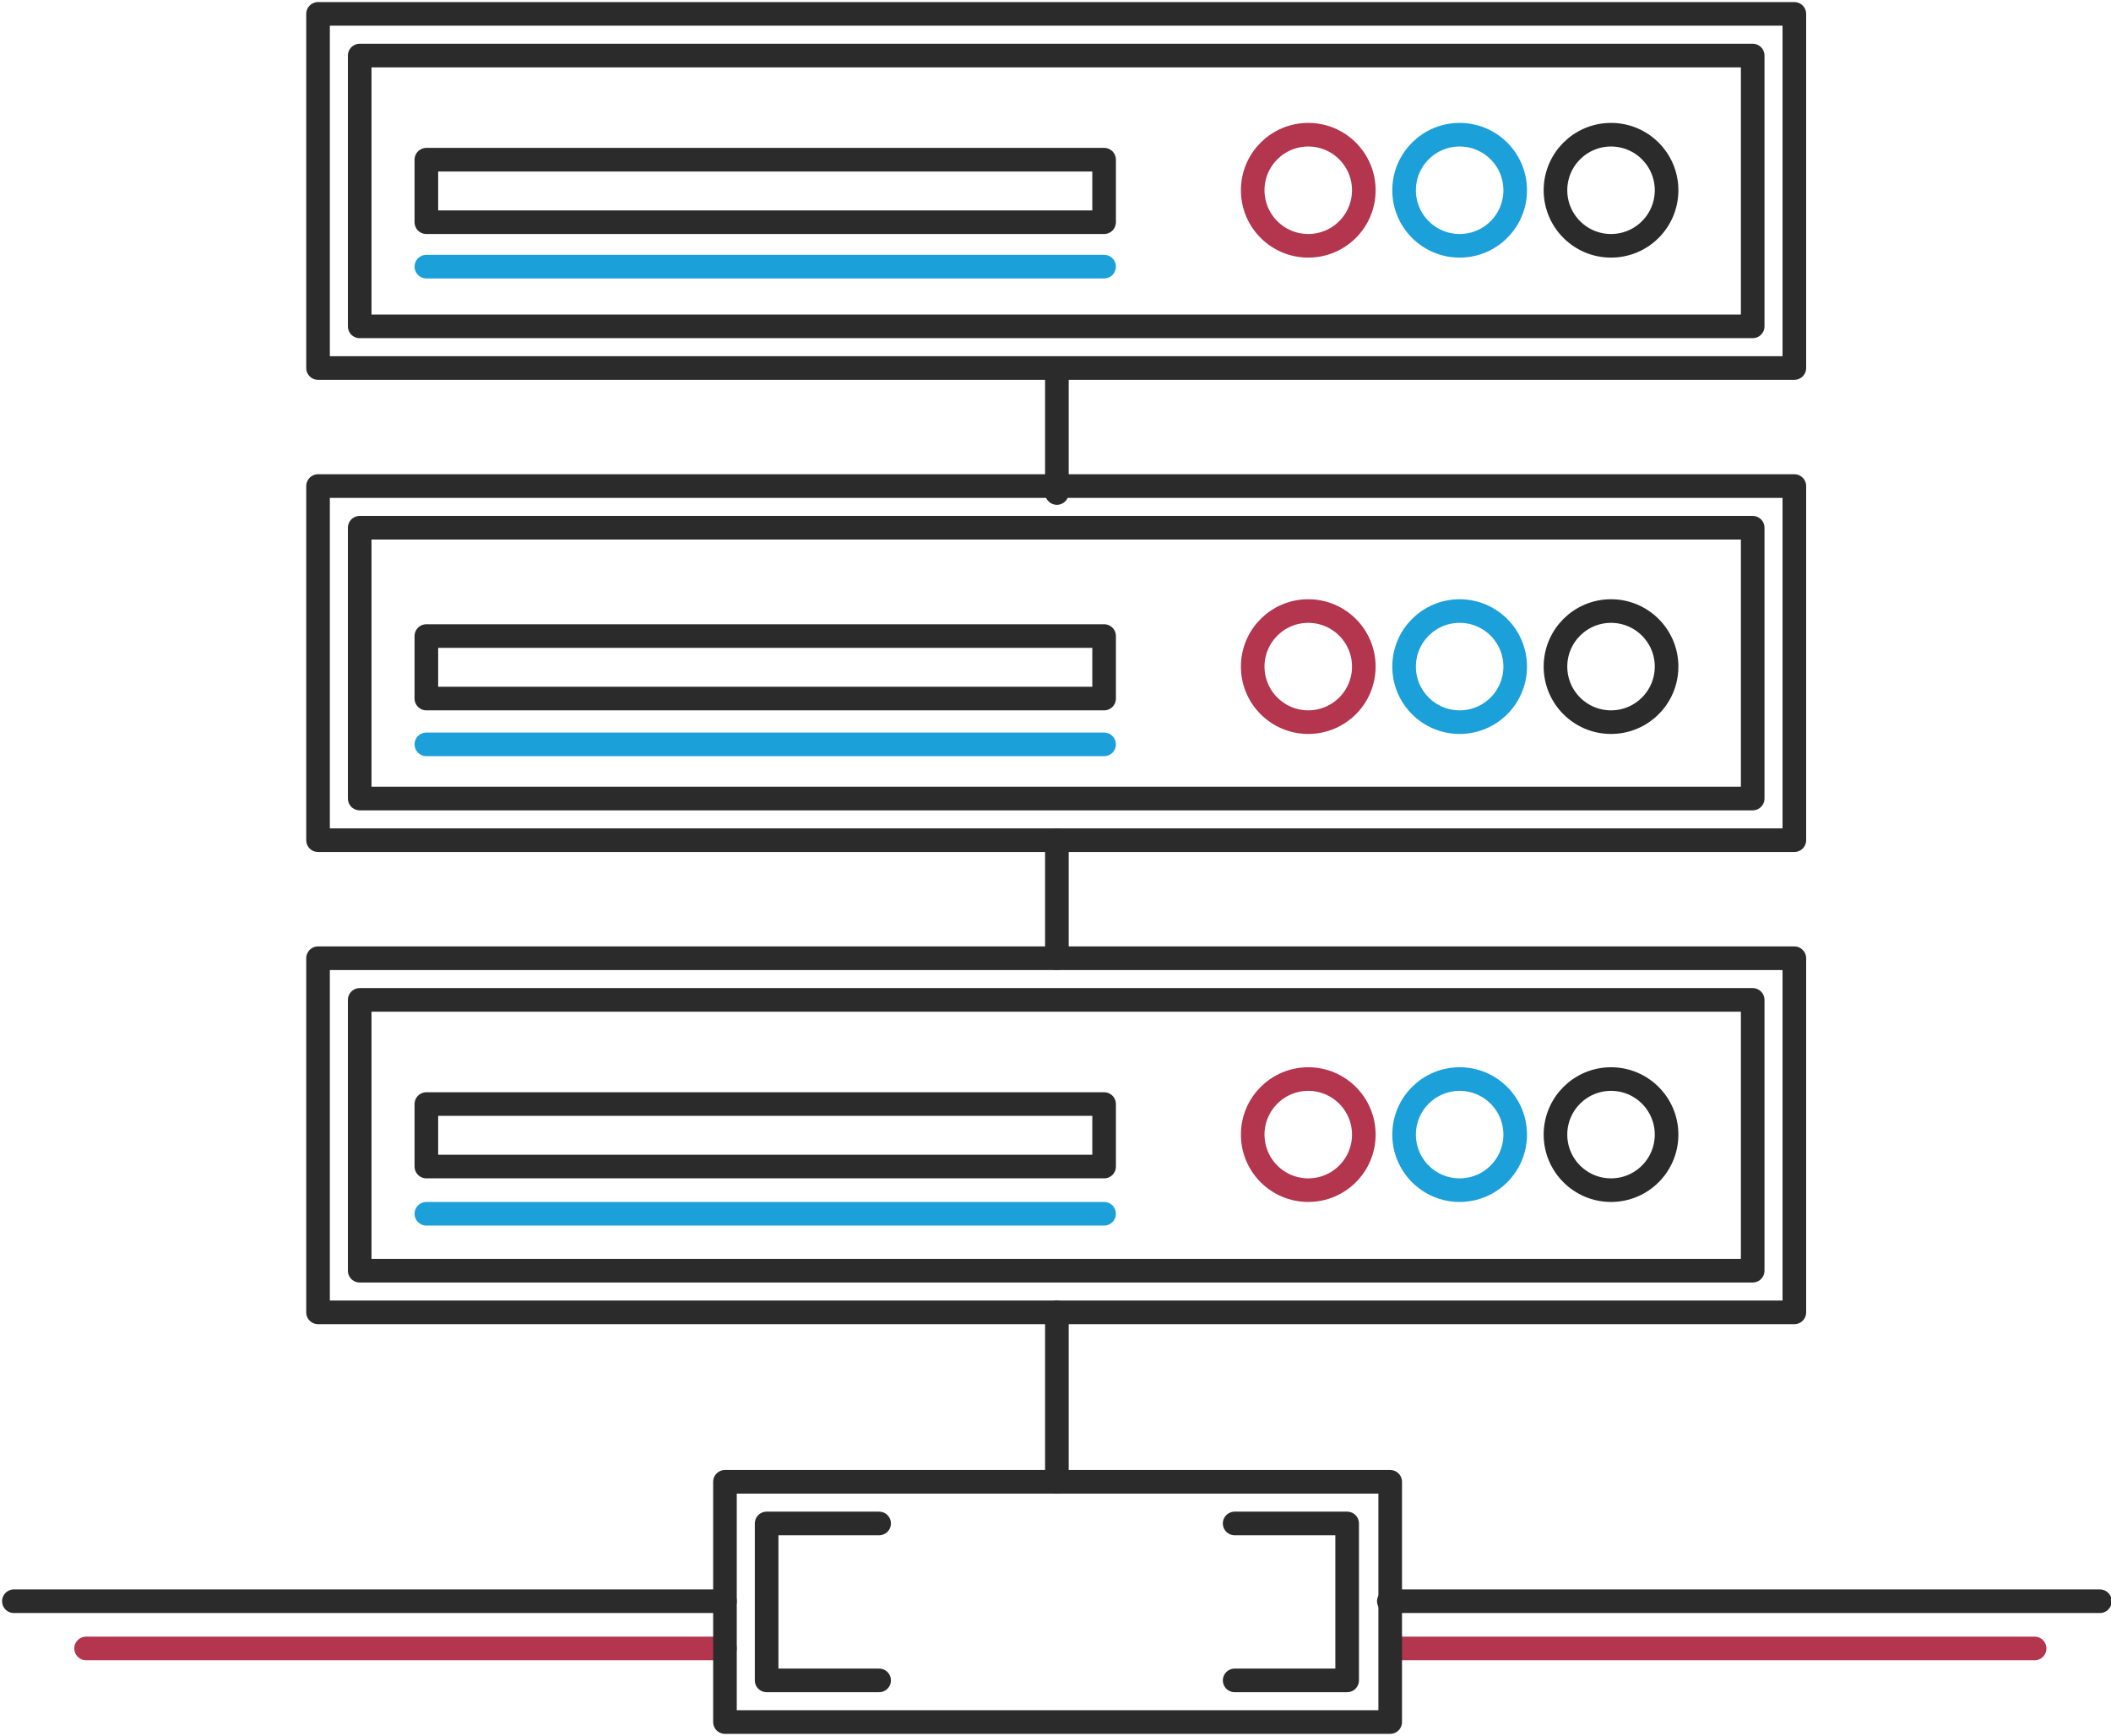 <?xml version="1.0" encoding="UTF-8"?> <!-- Generator: Adobe Illustrator 19.0.0, SVG Export Plug-In . SVG Version: 6.00 Build 0) --> <svg xmlns="http://www.w3.org/2000/svg" xmlns:xlink="http://www.w3.org/1999/xlink" id="Слой_1" x="0px" y="0px" viewBox="0 0 152 125" style="enable-background:new 0 0 152 125;" xml:space="preserve"> <style type="text/css"> .st0{fill:none;stroke:#B3354E;stroke-width:1.7;stroke-linecap:round;stroke-linejoin:round;stroke-miterlimit:10;} .st1{fill:none;stroke:#2B2B2B;stroke-width:1.7;stroke-linecap:round;stroke-linejoin:round;stroke-miterlimit:10;} .st2{fill:none;stroke:#1CA0DA;stroke-width:1.7;stroke-miterlimit:10;} .st3{fill:none;stroke:#1CA0DA;stroke-width:1.7;stroke-linecap:round;stroke-miterlimit:10;} </style> <g> <line id="XMLID_47_" class="st0" x1="6.2" y1="118.7" x2="52.2" y2="118.7"></line> <line id="XMLID_46_" class="st0" x1="100.6" y1="118.7" x2="146.5" y2="118.7"></line> <rect id="XMLID_45_" x="52.2" y="106.7" class="st1" width="47.9" height="17.3"></rect> <line id="XMLID_44_" class="st1" x1="100" y1="115.3" x2="151.2" y2="115.3"></line> <line id="XMLID_43_" class="st1" x1="1" y1="115.3" x2="52.2" y2="115.3"></line> <line id="XMLID_42_" class="st1" x1="76.1" y1="106.7" x2="76.1" y2="94.5"></line> <rect id="XMLID_41_" x="22.9" y="69" class="st1" width="106.3" height="25.5"></rect> <rect id="XMLID_40_" x="25.9" y="72" class="st1" width="100.3" height="19.5"></rect> <rect id="XMLID_39_" x="22.9" y="35" class="st1" width="106.3" height="25.5"></rect> <rect id="XMLID_38_" x="25.9" y="38" class="st1" width="100.3" height="19.5"></rect> <rect id="XMLID_37_" x="22.9" y="1" class="st1" width="106.3" height="25.5"></rect> <rect id="XMLID_36_" x="25.9" y="4" class="st1" width="100.3" height="19.5"></rect> <line id="XMLID_35_" class="st1" x1="76.1" y1="69" x2="76.1" y2="60.5"></line> <line id="XMLID_34_" class="st1" x1="76.1" y1="35.5" x2="76.1" y2="27"></line> <g> <polyline id="XMLID_33_" class="st1" points="63.3,109.7 55.2,109.7 55.2,121 63.3,121 "></polyline> <polyline id="XMLID_32_" class="st1" points="88.9,121 97,121 97,109.7 88.9,109.7 "></polyline> </g> <rect id="XMLID_31_" x="30.7" y="11.5" class="st1" width="48.8" height="4.5"></rect> <circle id="XMLID_30_" class="st0" cx="94.2" cy="13.7" r="4"></circle> <circle id="XMLID_29_" class="st2" cx="105.1" cy="13.7" r="4"></circle> <circle id="XMLID_28_" class="st1" cx="116" cy="13.7" r="4"></circle> <rect id="XMLID_27_" x="30.7" y="45.8" class="st1" width="48.8" height="4.5"></rect> <circle id="XMLID_26_" class="st0" cx="94.2" cy="48" r="4"></circle> <circle id="XMLID_25_" class="st2" cx="105.1" cy="48" r="4"></circle> <circle id="XMLID_24_" class="st1" cx="116" cy="48" r="4"></circle> <rect id="XMLID_7_" x="30.7" y="79.5" class="st1" width="48.8" height="4.5"></rect> <circle id="XMLID_6_" class="st0" cx="94.2" cy="81.7" r="4"></circle> <circle id="XMLID_5_" class="st2" cx="105.1" cy="81.7" r="4"></circle> <circle id="XMLID_4_" class="st1" cx="116" cy="81.7" r="4"></circle> <line id="XMLID_3_" class="st3" x1="30.7" y1="19.2" x2="79.5" y2="19.2"></line> <line id="XMLID_2_" class="st3" x1="30.7" y1="53.6" x2="79.5" y2="53.6"></line> <line id="XMLID_1_" class="st3" x1="30.7" y1="87.4" x2="79.5" y2="87.4"></line> </g> </svg> 